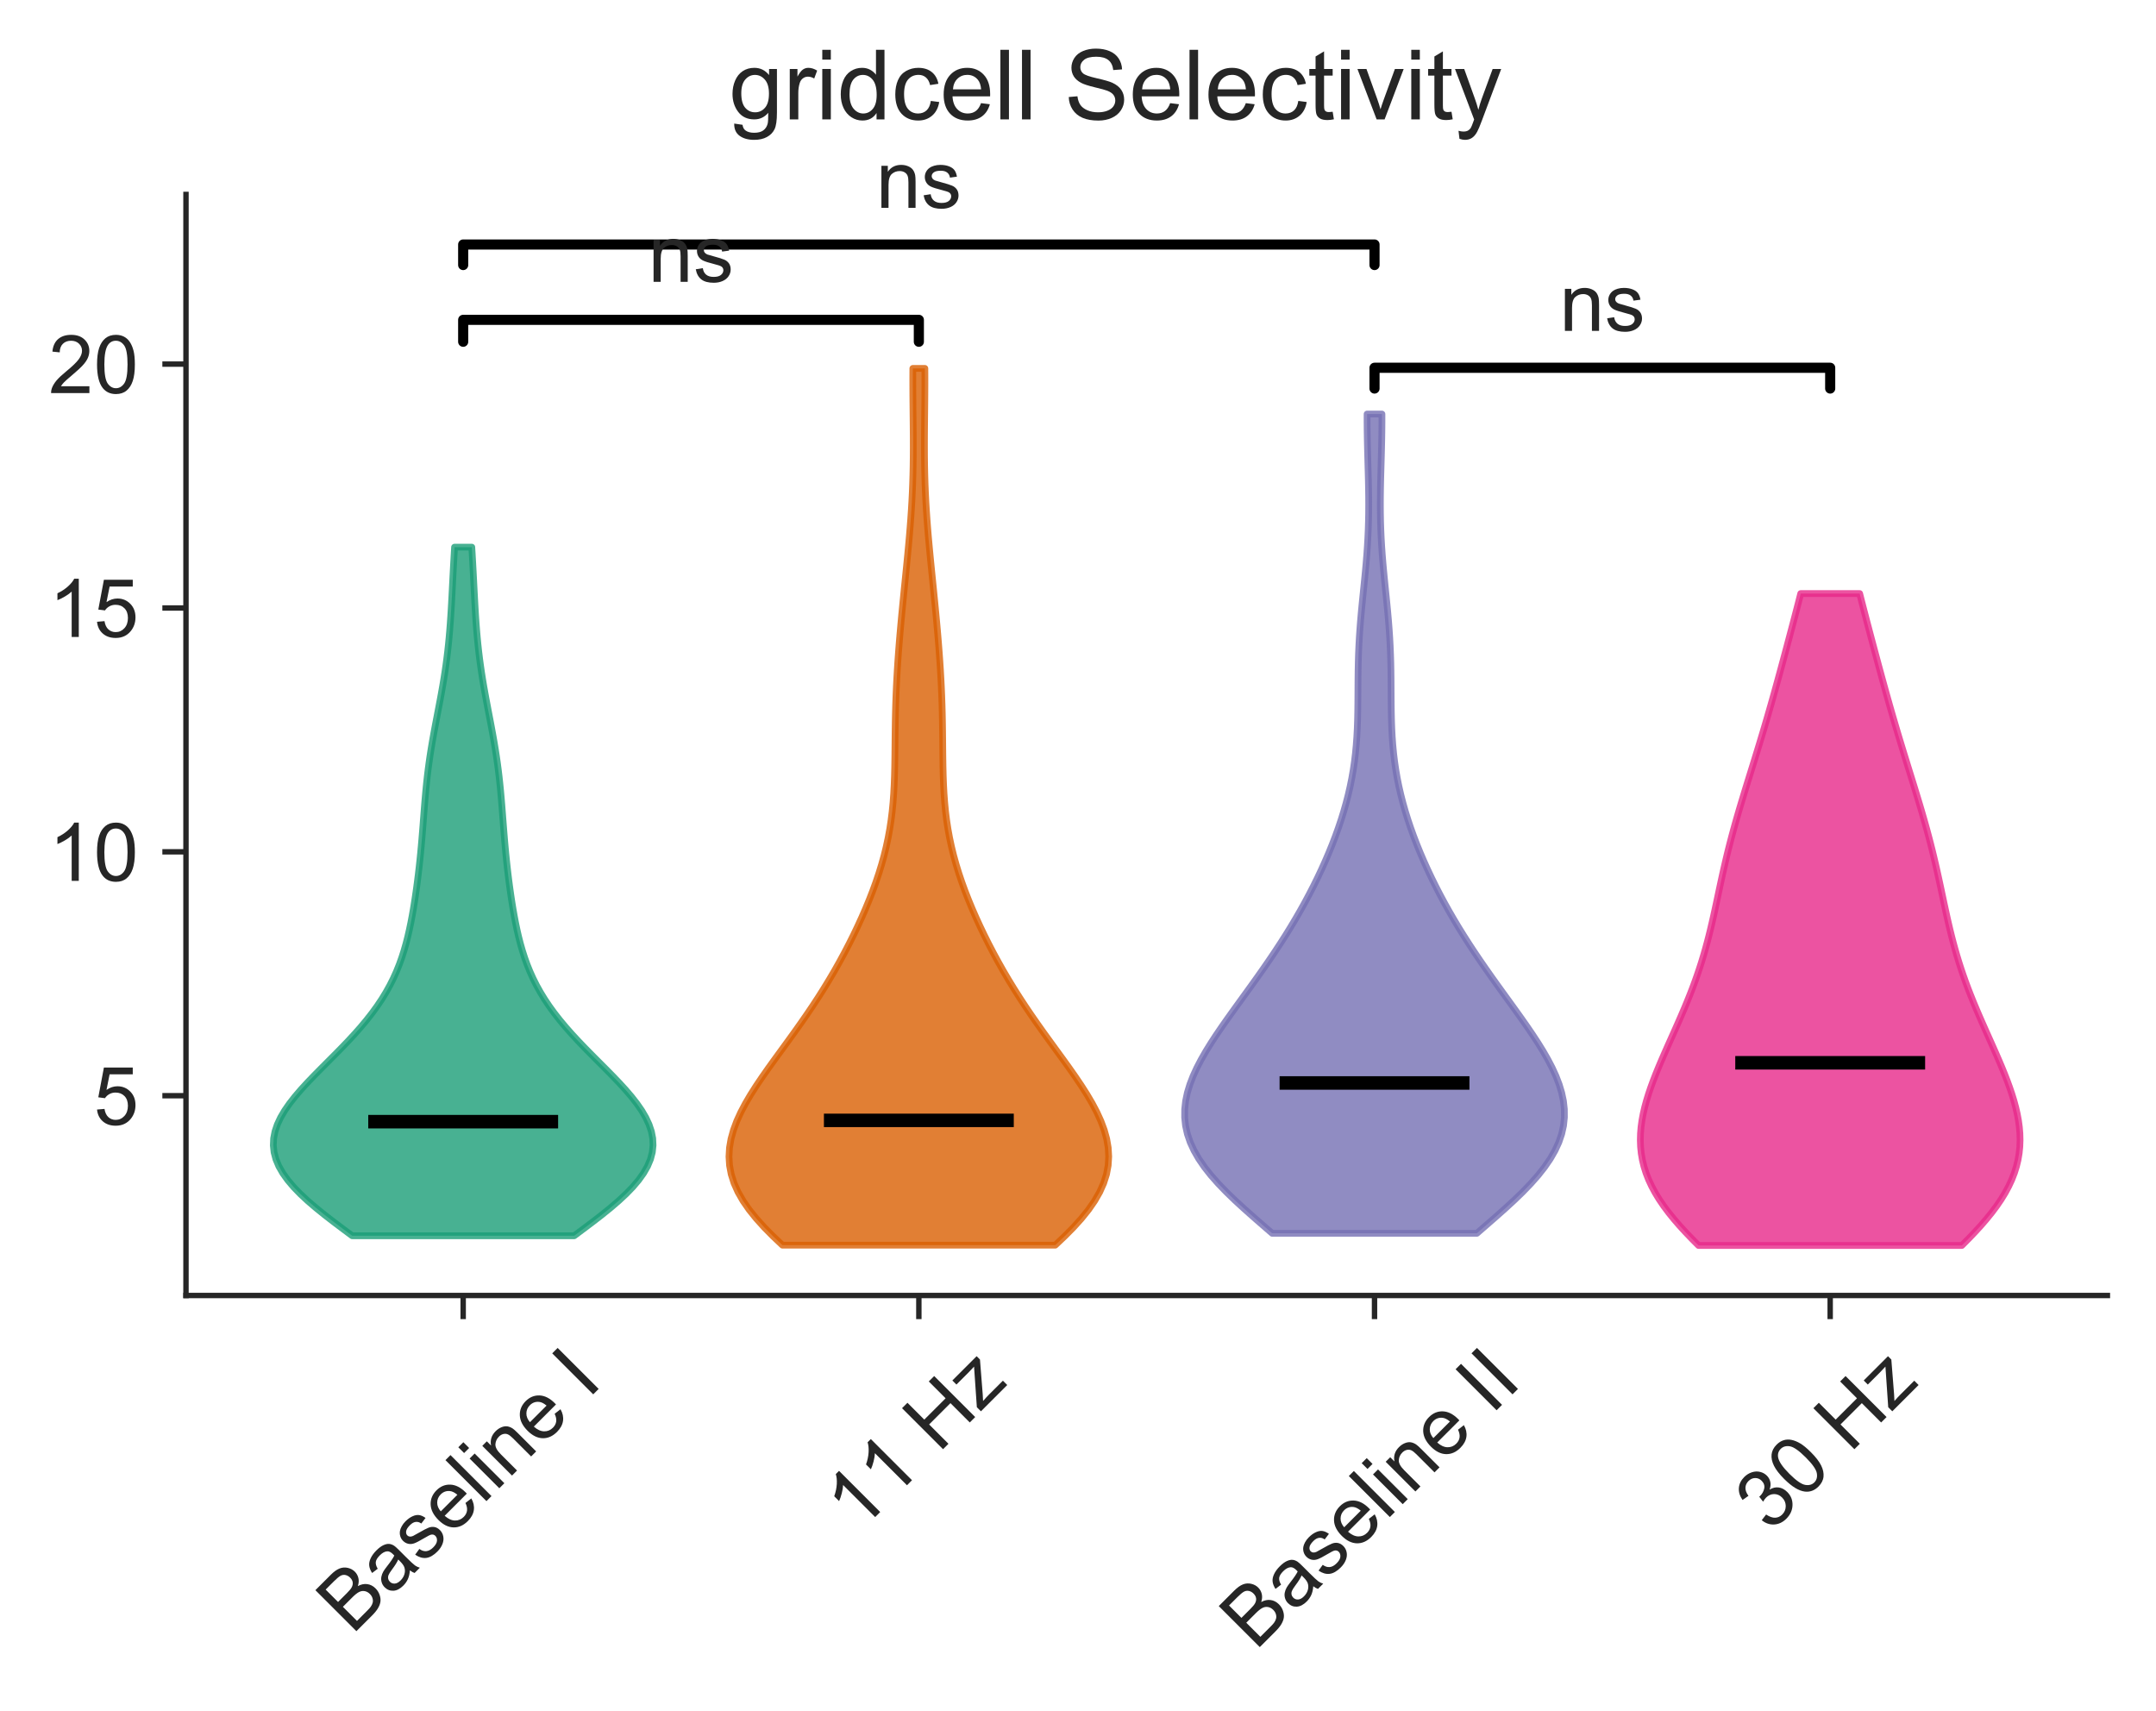 <?xml version="1.0" encoding="utf-8" standalone="no"?>
<!DOCTYPE svg PUBLIC "-//W3C//DTD SVG 1.1//EN"
  "http://www.w3.org/Graphics/SVG/1.1/DTD/svg11.dtd">
<!-- Created with matplotlib (https://matplotlib.org/) -->
<svg height="253.46pt" version="1.1" viewBox="0 0 319.326 253.46" width="319.326pt" xmlns="http://www.w3.org/2000/svg" xmlns:xlink="http://www.w3.org/1999/xlink">
 <defs>
  <style type="text/css">
*{stroke-linecap:butt;stroke-linejoin:round;}
  </style>
 </defs>
 <g id="figure_1">
  <g id="patch_1">
   <path d="M 0 253.46 
L 319.326 253.46 
L 319.326 0 
L 0 0 
z
" style="fill:none;"/>
  </g>
  <g id="axes_1">
   <g id="patch_2">
    <path d="M 27.546 191.88 
L 312.126 191.88 
L 312.126 28.8 
L 27.546 28.8 
z
" style="fill:none;"/>
   </g>
   <g id="matplotlib.axis_1">
    <g id="xtick_1">
     <g id="line2d_1">
      <defs>
       <path d="M 0 0 
L 0 3.5 
" id="m82d7fa6508" style="stroke:#262626;stroke-width:0.8;"/>
      </defs>
      <g>
       <use style="fill:#262626;stroke:#262626;stroke-width:0.8;" x="68.602" xlink:href="#m82d7fa6508" y="191.88"/>
      </g>
     </g>
     <g id="text_1">
      <!-- Baseline I -->
      <defs>
       <path d="M 7.328 0 
L 7.328 71.578 
L 34.188 71.578 
Q 42.391 71.578 47.344 69.406 
Q 52.297 67.234 55.094 62.719 
Q 57.906 58.203 57.906 53.266 
Q 57.906 48.688 55.422 44.625 
Q 52.938 40.578 47.906 38.094 
Q 54.391 36.188 57.875 31.594 
Q 61.375 27 61.375 20.75 
Q 61.375 15.719 59.25 11.391 
Q 57.125 7.078 54 4.734 
Q 50.875 2.391 46.156 1.188 
Q 41.453 0 34.625 0 
z
M 16.797 41.5 
L 32.281 41.5 
Q 38.578 41.5 41.312 42.328 
Q 44.922 43.406 46.75 45.891 
Q 48.578 48.391 48.578 52.156 
Q 48.578 55.719 46.875 58.422 
Q 45.172 61.141 41.984 62.141 
Q 38.812 63.141 31.109 63.141 
L 16.797 63.141 
z
M 16.797 8.453 
L 34.625 8.453 
Q 39.203 8.453 41.062 8.797 
Q 44.344 9.375 46.531 10.734 
Q 48.734 12.109 50.141 14.719 
Q 51.562 17.328 51.562 20.75 
Q 51.562 24.75 49.516 27.703 
Q 47.469 30.672 43.828 31.859 
Q 40.188 33.062 33.344 33.062 
L 16.797 33.062 
z
" id="ArialMT-66"/>
       <path d="M 40.438 6.391 
Q 35.547 2.25 31.031 0.531 
Q 26.516 -1.172 21.344 -1.172 
Q 12.797 -1.172 8.203 3 
Q 3.609 7.172 3.609 13.672 
Q 3.609 17.484 5.344 20.625 
Q 7.078 23.781 9.891 25.688 
Q 12.703 27.594 16.219 28.562 
Q 18.797 29.25 24.031 29.891 
Q 34.672 31.156 39.703 32.906 
Q 39.75 34.719 39.75 35.203 
Q 39.75 40.578 37.25 42.781 
Q 33.891 45.75 27.25 45.75 
Q 21.047 45.75 18.094 43.578 
Q 15.141 41.406 13.719 35.891 
L 5.125 37.062 
Q 6.297 42.578 8.984 45.969 
Q 11.672 49.359 16.75 51.188 
Q 21.828 53.031 28.516 53.031 
Q 35.156 53.031 39.297 51.469 
Q 43.453 49.906 45.406 47.531 
Q 47.359 45.172 48.141 41.547 
Q 48.578 39.312 48.578 33.453 
L 48.578 21.734 
Q 48.578 9.469 49.141 6.219 
Q 49.703 2.984 51.375 0 
L 42.188 0 
Q 40.828 2.734 40.438 6.391 
z
M 39.703 26.031 
Q 34.906 24.078 25.344 22.703 
Q 19.922 21.922 17.672 20.938 
Q 15.438 19.969 14.203 18.094 
Q 12.984 16.219 12.984 13.922 
Q 12.984 10.406 15.641 8.062 
Q 18.312 5.719 23.438 5.719 
Q 28.516 5.719 32.469 7.938 
Q 36.422 10.156 38.281 14.016 
Q 39.703 17 39.703 22.797 
z
" id="ArialMT-97"/>
       <path d="M 3.078 15.484 
L 11.766 16.844 
Q 12.5 11.625 15.844 8.844 
Q 19.188 6.062 25.203 6.062 
Q 31.25 6.062 34.172 8.516 
Q 37.109 10.984 37.109 14.312 
Q 37.109 17.281 34.516 19 
Q 32.719 20.172 25.531 21.969 
Q 15.875 24.422 12.141 26.203 
Q 8.406 27.984 6.469 31.125 
Q 4.547 34.281 4.547 38.094 
Q 4.547 41.547 6.125 44.5 
Q 7.719 47.469 10.453 49.422 
Q 12.5 50.922 16.031 51.969 
Q 19.578 53.031 23.641 53.031 
Q 29.734 53.031 34.344 51.266 
Q 38.969 49.516 41.156 46.5 
Q 43.359 43.5 44.188 38.484 
L 35.594 37.312 
Q 35.016 41.312 32.203 43.547 
Q 29.391 45.797 24.266 45.797 
Q 18.219 45.797 15.625 43.797 
Q 13.031 41.797 13.031 39.109 
Q 13.031 37.406 14.109 36.031 
Q 15.188 34.625 17.484 33.688 
Q 18.797 33.203 25.25 31.453 
Q 34.578 28.953 38.25 27.359 
Q 41.938 25.781 44.031 22.75 
Q 46.141 19.734 46.141 15.234 
Q 46.141 10.844 43.578 6.953 
Q 41.016 3.078 36.172 0.953 
Q 31.344 -1.172 25.25 -1.172 
Q 15.141 -1.172 9.844 3.031 
Q 4.547 7.234 3.078 15.484 
z
" id="ArialMT-115"/>
       <path d="M 42.094 16.703 
L 51.172 15.578 
Q 49.031 7.625 43.219 3.219 
Q 37.406 -1.172 28.375 -1.172 
Q 17 -1.172 10.328 5.828 
Q 3.656 12.844 3.656 25.484 
Q 3.656 38.578 10.391 45.797 
Q 17.141 53.031 27.875 53.031 
Q 38.281 53.031 44.875 45.953 
Q 51.469 38.875 51.469 26.031 
Q 51.469 25.25 51.422 23.688 
L 12.75 23.688 
Q 13.234 15.141 17.578 10.594 
Q 21.922 6.062 28.422 6.062 
Q 33.25 6.062 36.672 8.594 
Q 40.094 11.141 42.094 16.703 
z
M 13.234 30.906 
L 42.188 30.906 
Q 41.609 37.453 38.875 40.719 
Q 34.672 45.797 27.984 45.797 
Q 21.922 45.797 17.797 41.75 
Q 13.672 37.703 13.234 30.906 
z
" id="ArialMT-101"/>
       <path d="M 6.391 0 
L 6.391 71.578 
L 15.188 71.578 
L 15.188 0 
z
" id="ArialMT-108"/>
       <path d="M 6.641 61.469 
L 6.641 71.578 
L 15.438 71.578 
L 15.438 61.469 
z
M 6.641 0 
L 6.641 51.859 
L 15.438 51.859 
L 15.438 0 
z
" id="ArialMT-105"/>
       <path d="M 6.594 0 
L 6.594 51.859 
L 14.5 51.859 
L 14.5 44.484 
Q 20.219 53.031 31 53.031 
Q 35.688 53.031 39.625 51.344 
Q 43.562 49.656 45.516 46.922 
Q 47.469 44.188 48.25 40.438 
Q 48.734 37.984 48.734 31.891 
L 48.734 0 
L 39.938 0 
L 39.938 31.547 
Q 39.938 36.922 38.906 39.578 
Q 37.891 42.234 35.281 43.812 
Q 32.672 45.406 29.156 45.406 
Q 23.531 45.406 19.453 41.844 
Q 15.375 38.281 15.375 28.328 
L 15.375 0 
z
" id="ArialMT-110"/>
       <path id="ArialMT-32"/>
       <path d="M 9.328 0 
L 9.328 71.578 
L 18.797 71.578 
L 18.797 0 
z
" id="ArialMT-73"/>
      </defs>
      <g style="fill:#262626;" transform="translate(52.165 242.216)rotate(-45)scale(0.12 -0.12)">
       <use xlink:href="#ArialMT-66"/>
       <use x="66.699" xlink:href="#ArialMT-97"/>
       <use x="122.314" xlink:href="#ArialMT-115"/>
       <use x="172.314" xlink:href="#ArialMT-101"/>
       <use x="227.93" xlink:href="#ArialMT-108"/>
       <use x="250.146" xlink:href="#ArialMT-105"/>
       <use x="272.363" xlink:href="#ArialMT-110"/>
       <use x="327.979" xlink:href="#ArialMT-101"/>
       <use x="383.594" xlink:href="#ArialMT-32"/>
       <use x="411.377" xlink:href="#ArialMT-73"/>
      </g>
     </g>
    </g>
    <g id="xtick_2">
     <g id="line2d_2">
      <g>
       <use style="fill:#262626;stroke:#262626;stroke-width:0.8;" x="136.092" xlink:href="#m82d7fa6508" y="191.88"/>
      </g>
     </g>
     <g id="text_2">
      <!-- 11 Hz -->
      <defs>
       <path d="M 37.25 0 
L 28.469 0 
L 28.469 56 
Q 25.297 52.984 20.141 49.953 
Q 14.984 46.922 10.891 45.406 
L 10.891 53.906 
Q 18.266 57.375 23.781 62.297 
Q 29.297 67.234 31.594 71.875 
L 37.25 71.875 
z
" id="ArialMT-49"/>
       <path d="M 8.016 0 
L 8.016 71.578 
L 17.484 71.578 
L 17.484 42.188 
L 54.688 42.188 
L 54.688 71.578 
L 64.156 71.578 
L 64.156 0 
L 54.688 0 
L 54.688 33.734 
L 17.484 33.734 
L 17.484 0 
z
" id="ArialMT-72"/>
       <path d="M 1.953 0 
L 1.953 7.125 
L 34.969 45.016 
Q 29.344 44.734 25.047 44.734 
L 3.906 44.734 
L 3.906 51.859 
L 46.297 51.859 
L 46.297 46.047 
L 18.219 13.141 
L 12.797 7.125 
Q 18.703 7.562 23.875 7.562 
L 47.859 7.562 
L 47.859 0 
z
" id="ArialMT-122"/>
      </defs>
      <g style="fill:#262626;" transform="translate(127.207 227.109)rotate(-45)scale(0.12 -0.12)">
       <use xlink:href="#ArialMT-49"/>
       <use x="55.506" xlink:href="#ArialMT-49"/>
       <use x="111.121" xlink:href="#ArialMT-32"/>
       <use x="138.904" xlink:href="#ArialMT-72"/>
       <use x="211.121" xlink:href="#ArialMT-122"/>
      </g>
     </g>
    </g>
    <g id="xtick_3">
     <g id="line2d_3">
      <g>
       <use style="fill:#262626;stroke:#262626;stroke-width:0.8;" x="203.581" xlink:href="#m82d7fa6508" y="191.88"/>
      </g>
     </g>
     <g id="text_3">
      <!-- Baseline II -->
      <g style="fill:#262626;" transform="translate(185.965 244.573)rotate(-45)scale(0.12 -0.12)">
       <use xlink:href="#ArialMT-66"/>
       <use x="66.699" xlink:href="#ArialMT-97"/>
       <use x="122.314" xlink:href="#ArialMT-115"/>
       <use x="172.314" xlink:href="#ArialMT-101"/>
       <use x="227.93" xlink:href="#ArialMT-108"/>
       <use x="250.146" xlink:href="#ArialMT-105"/>
       <use x="272.363" xlink:href="#ArialMT-110"/>
       <use x="327.979" xlink:href="#ArialMT-101"/>
       <use x="383.594" xlink:href="#ArialMT-32"/>
       <use x="411.377" xlink:href="#ArialMT-73"/>
       <use x="439.16" xlink:href="#ArialMT-73"/>
      </g>
     </g>
    </g>
    <g id="xtick_4">
     <g id="line2d_4">
      <g>
       <use style="fill:#262626;stroke:#262626;stroke-width:0.8;" x="271.07" xlink:href="#m82d7fa6508" y="191.88"/>
      </g>
     </g>
     <g id="text_4">
      <!-- 30 Hz -->
      <defs>
       <path d="M 4.203 18.891 
L 12.984 20.062 
Q 14.5 12.594 18.141 9.297 
Q 21.781 6 27 6 
Q 33.203 6 37.469 10.297 
Q 41.75 14.594 41.75 20.953 
Q 41.75 27 37.797 30.922 
Q 33.844 34.859 27.734 34.859 
Q 25.25 34.859 21.531 33.891 
L 22.516 41.609 
Q 23.391 41.5 23.922 41.5 
Q 29.547 41.5 34.031 44.422 
Q 38.531 47.359 38.531 53.469 
Q 38.531 58.297 35.25 61.469 
Q 31.984 64.656 26.812 64.656 
Q 21.688 64.656 18.266 61.422 
Q 14.844 58.203 13.875 51.766 
L 5.078 53.328 
Q 6.688 62.156 12.391 67.016 
Q 18.109 71.875 26.609 71.875 
Q 32.469 71.875 37.391 69.359 
Q 42.328 66.844 44.938 62.5 
Q 47.562 58.156 47.562 53.266 
Q 47.562 48.641 45.062 44.828 
Q 42.578 41.016 37.703 38.766 
Q 44.047 37.312 47.562 32.688 
Q 51.078 28.078 51.078 21.141 
Q 51.078 11.766 44.234 5.25 
Q 37.406 -1.266 26.953 -1.266 
Q 17.531 -1.266 11.297 4.344 
Q 5.078 9.969 4.203 18.891 
z
" id="ArialMT-51"/>
       <path d="M 4.156 35.297 
Q 4.156 48 6.766 55.734 
Q 9.375 63.484 14.516 67.672 
Q 19.672 71.875 27.484 71.875 
Q 33.25 71.875 37.594 69.547 
Q 41.938 67.234 44.766 62.859 
Q 47.609 58.5 49.219 52.219 
Q 50.828 45.953 50.828 35.297 
Q 50.828 22.703 48.234 14.969 
Q 45.656 7.234 40.5 3 
Q 35.359 -1.219 27.484 -1.219 
Q 17.141 -1.219 11.234 6.203 
Q 4.156 15.141 4.156 35.297 
z
M 13.188 35.297 
Q 13.188 17.672 17.312 11.828 
Q 21.438 6 27.484 6 
Q 33.547 6 37.672 11.859 
Q 41.797 17.719 41.797 35.297 
Q 41.797 52.984 37.672 58.781 
Q 33.547 64.594 27.391 64.594 
Q 21.344 64.594 17.719 59.469 
Q 13.188 52.938 13.188 35.297 
z
" id="ArialMT-48"/>
      </defs>
      <g style="fill:#262626;" transform="translate(262.181 227.119)rotate(-45)scale(0.12 -0.12)">
       <use xlink:href="#ArialMT-51"/>
       <use x="55.615" xlink:href="#ArialMT-48"/>
       <use x="111.23" xlink:href="#ArialMT-32"/>
       <use x="139.014" xlink:href="#ArialMT-72"/>
       <use x="211.23" xlink:href="#ArialMT-122"/>
      </g>
     </g>
    </g>
   </g>
   <g id="matplotlib.axis_2">
    <g id="ytick_1">
     <g id="line2d_5">
      <defs>
       <path d="M 0 0 
L -3.5 0 
" id="mb0bcc10db5" style="stroke:#262626;stroke-width:0.8;"/>
      </defs>
      <g>
       <use style="fill:#262626;stroke:#262626;stroke-width:0.8;" x="27.546" xlink:href="#mb0bcc10db5" y="162.289"/>
      </g>
     </g>
     <g id="text_5">
      <!-- 5 -->
      <defs>
       <path d="M 4.156 18.75 
L 13.375 19.531 
Q 14.406 12.797 18.141 9.391 
Q 21.875 6 27.156 6 
Q 33.5 6 37.891 10.781 
Q 42.281 15.578 42.281 23.484 
Q 42.281 31 38.062 35.344 
Q 33.844 39.703 27 39.703 
Q 22.75 39.703 19.328 37.766 
Q 15.922 35.844 13.969 32.766 
L 5.719 33.844 
L 12.641 70.609 
L 48.25 70.609 
L 48.25 62.203 
L 19.672 62.203 
L 15.828 42.969 
Q 22.266 47.469 29.344 47.469 
Q 38.719 47.469 45.156 40.969 
Q 51.609 34.469 51.609 24.266 
Q 51.609 14.547 45.953 7.469 
Q 39.062 -1.219 27.156 -1.219 
Q 17.391 -1.219 11.203 4.25 
Q 5.031 9.719 4.156 18.75 
z
" id="ArialMT-53"/>
      </defs>
      <g style="fill:#262626;" transform="translate(13.873 166.584)scale(0.12 -0.12)">
       <use xlink:href="#ArialMT-53"/>
      </g>
     </g>
    </g>
    <g id="ytick_2">
     <g id="line2d_6">
      <g>
       <use style="fill:#262626;stroke:#262626;stroke-width:0.8;" x="27.546" xlink:href="#mb0bcc10db5" y="126.167"/>
      </g>
     </g>
     <g id="text_6">
      <!-- 10 -->
      <g style="fill:#262626;" transform="translate(7.2 130.462)scale(0.12 -0.12)">
       <use xlink:href="#ArialMT-49"/>
       <use x="55.615" xlink:href="#ArialMT-48"/>
      </g>
     </g>
    </g>
    <g id="ytick_3">
     <g id="line2d_7">
      <g>
       <use style="fill:#262626;stroke:#262626;stroke-width:0.8;" x="27.546" xlink:href="#mb0bcc10db5" y="90.046"/>
      </g>
     </g>
     <g id="text_7">
      <!-- 15 -->
      <g style="fill:#262626;" transform="translate(7.2 94.341)scale(0.12 -0.12)">
       <use xlink:href="#ArialMT-49"/>
       <use x="55.615" xlink:href="#ArialMT-53"/>
      </g>
     </g>
    </g>
    <g id="ytick_4">
     <g id="line2d_8">
      <g>
       <use style="fill:#262626;stroke:#262626;stroke-width:0.8;" x="27.546" xlink:href="#mb0bcc10db5" y="53.925"/>
      </g>
     </g>
     <g id="text_8">
      <!-- 20 -->
      <defs>
       <path d="M 50.344 8.453 
L 50.344 0 
L 3.031 0 
Q 2.938 3.172 4.047 6.109 
Q 5.859 10.938 9.828 15.625 
Q 13.812 20.312 21.344 26.469 
Q 33.016 36.031 37.109 41.625 
Q 41.219 47.219 41.219 52.203 
Q 41.219 57.422 37.469 61 
Q 33.734 64.594 27.734 64.594 
Q 21.391 64.594 17.578 60.781 
Q 13.766 56.984 13.719 50.25 
L 4.688 51.172 
Q 5.609 61.281 11.656 66.578 
Q 17.719 71.875 27.938 71.875 
Q 38.234 71.875 44.234 66.156 
Q 50.25 60.453 50.25 52 
Q 50.25 47.703 48.484 43.547 
Q 46.734 39.406 42.656 34.812 
Q 38.578 30.219 29.109 22.219 
Q 21.188 15.578 18.938 13.203 
Q 16.703 10.844 15.234 8.453 
z
" id="ArialMT-50"/>
      </defs>
      <g style="fill:#262626;" transform="translate(7.2 58.219)scale(0.12 -0.12)">
       <use xlink:href="#ArialMT-50"/>
       <use x="55.615" xlink:href="#ArialMT-48"/>
      </g>
     </g>
    </g>
   </g>
   <g id="PolyCollection_1">
    <defs>
     <path d="M 85.043 -70.43 
L 52.162 -70.43 
L 50.779 -71.46 
L 49.413 -72.49 
L 48.082 -73.52 
L 46.806 -74.551 
L 45.604 -75.581 
L 44.495 -76.611 
L 43.496 -77.641 
L 42.622 -78.672 
L 41.885 -79.702 
L 41.297 -80.732 
L 40.865 -81.762 
L 40.593 -82.793 
L 40.482 -83.823 
L 40.529 -84.853 
L 40.731 -85.883 
L 41.078 -86.913 
L 41.56 -87.944 
L 42.165 -88.974 
L 42.878 -90.004 
L 43.685 -91.034 
L 44.568 -92.065 
L 45.511 -93.095 
L 46.498 -94.125 
L 47.513 -95.155 
L 48.541 -96.185 
L 49.568 -97.216 
L 50.581 -98.246 
L 51.568 -99.276 
L 52.521 -100.306 
L 53.431 -101.337 
L 54.292 -102.367 
L 55.099 -103.397 
L 55.848 -104.427 
L 56.539 -105.457 
L 57.17 -106.488 
L 57.743 -107.518 
L 58.26 -108.548 
L 58.724 -109.578 
L 59.139 -110.609 
L 59.508 -111.639 
L 59.838 -112.669 
L 60.132 -113.699 
L 60.395 -114.729 
L 60.632 -115.76 
L 60.847 -116.79 
L 61.043 -117.82 
L 61.224 -118.85 
L 61.391 -119.881 
L 61.547 -120.911 
L 61.694 -121.941 
L 61.83 -122.971 
L 61.959 -124.001 
L 62.078 -125.032 
L 62.19 -126.062 
L 62.294 -127.092 
L 62.39 -128.122 
L 62.48 -129.153 
L 62.565 -130.183 
L 62.646 -131.213 
L 62.725 -132.243 
L 62.805 -133.273 
L 62.886 -134.304 
L 62.973 -135.334 
L 63.066 -136.364 
L 63.168 -137.394 
L 63.281 -138.425 
L 63.405 -139.455 
L 63.542 -140.485 
L 63.691 -141.515 
L 63.852 -142.545 
L 64.025 -143.576 
L 64.207 -144.606 
L 64.396 -145.636 
L 64.591 -146.666 
L 64.788 -147.697 
L 64.986 -148.727 
L 65.181 -149.757 
L 65.371 -150.787 
L 65.553 -151.817 
L 65.726 -152.848 
L 65.889 -153.878 
L 66.039 -154.908 
L 66.177 -155.938 
L 66.302 -156.969 
L 66.414 -157.999 
L 66.514 -159.029 
L 66.603 -160.059 
L 66.683 -161.089 
L 66.754 -162.12 
L 66.819 -163.15 
L 66.878 -164.18 
L 66.934 -165.21 
L 66.987 -166.241 
L 67.04 -167.271 
L 67.093 -168.301 
L 67.148 -169.331 
L 67.205 -170.361 
L 67.265 -171.392 
L 67.327 -172.422 
L 69.877 -172.422 
L 69.877 -172.422 
L 69.94 -171.392 
L 69.999 -170.361 
L 70.056 -169.331 
L 70.111 -168.301 
L 70.164 -167.271 
L 70.217 -166.241 
L 70.271 -165.21 
L 70.327 -164.18 
L 70.386 -163.15 
L 70.45 -162.12 
L 70.521 -161.089 
L 70.601 -160.059 
L 70.69 -159.029 
L 70.791 -157.999 
L 70.903 -156.969 
L 71.028 -155.938 
L 71.166 -154.908 
L 71.316 -153.878 
L 71.478 -152.848 
L 71.651 -151.817 
L 71.834 -150.787 
L 72.024 -149.757 
L 72.219 -148.727 
L 72.416 -147.697 
L 72.614 -146.666 
L 72.808 -145.636 
L 72.998 -144.606 
L 73.18 -143.576 
L 73.352 -142.545 
L 73.514 -141.515 
L 73.663 -140.485 
L 73.8 -139.455 
L 73.924 -138.425 
L 74.036 -137.394 
L 74.139 -136.364 
L 74.232 -135.334 
L 74.318 -134.304 
L 74.4 -133.273 
L 74.479 -132.243 
L 74.558 -131.213 
L 74.639 -130.183 
L 74.724 -129.153 
L 74.814 -128.122 
L 74.911 -127.092 
L 75.015 -126.062 
L 75.126 -125.032 
L 75.246 -124.001 
L 75.374 -122.971 
L 75.511 -121.941 
L 75.657 -120.911 
L 75.813 -119.881 
L 75.981 -118.85 
L 76.162 -117.82 
L 76.358 -116.79 
L 76.573 -115.76 
L 76.81 -114.729 
L 77.073 -113.699 
L 77.367 -112.669 
L 77.696 -111.639 
L 78.066 -110.609 
L 78.481 -109.578 
L 78.945 -108.548 
L 79.461 -107.518 
L 80.035 -106.488 
L 80.666 -105.457 
L 81.356 -104.427 
L 82.106 -103.397 
L 82.912 -102.367 
L 83.773 -101.337 
L 84.683 -100.306 
L 85.636 -99.276 
L 86.624 -98.246 
L 87.637 -97.216 
L 88.663 -96.185 
L 89.691 -95.155 
L 90.706 -94.125 
L 91.693 -93.095 
L 92.637 -92.065 
L 93.52 -91.034 
L 94.326 -90.004 
L 95.04 -88.974 
L 95.644 -87.944 
L 96.127 -86.913 
L 96.474 -85.883 
L 96.675 -84.853 
L 96.723 -83.823 
L 96.612 -82.793 
L 96.339 -81.762 
L 95.907 -80.732 
L 95.319 -79.702 
L 94.583 -78.672 
L 93.709 -77.641 
L 92.709 -76.611 
L 91.6 -75.581 
L 90.399 -74.551 
L 89.123 -73.52 
L 87.792 -72.49 
L 86.425 -71.46 
L 85.043 -70.43 
z
" id="m3a9953478e" style="stroke:#1b9e77;stroke-opacity:0.8;"/>
    </defs>
    <g clip-path="url(#pa7a989e0fe)">
     <use style="fill:#1b9e77;fill-opacity:0.8;stroke:#1b9e77;stroke-opacity:0.8;" x="0" xlink:href="#m3a9953478e" y="253.46"/>
    </g>
   </g>
   <g id="PolyCollection_2">
    <defs>
     <path d="M 156.291 -69.039 
L 115.892 -69.039 
L 114.504 -70.351 
L 113.206 -71.662 
L 112.021 -72.974 
L 110.966 -74.286 
L 110.056 -75.597 
L 109.305 -76.909 
L 108.719 -78.221 
L 108.302 -79.533 
L 108.054 -80.844 
L 107.971 -82.156 
L 108.047 -83.468 
L 108.273 -84.779 
L 108.636 -86.091 
L 109.123 -87.403 
L 109.72 -88.714 
L 110.412 -90.026 
L 111.183 -91.338 
L 112.018 -92.649 
L 112.903 -93.961 
L 113.823 -95.273 
L 114.766 -96.584 
L 115.72 -97.896 
L 116.675 -99.208 
L 117.622 -100.519 
L 118.554 -101.831 
L 119.466 -103.143 
L 120.353 -104.454 
L 121.212 -105.766 
L 122.041 -107.078 
L 122.841 -108.39 
L 123.611 -109.701 
L 124.351 -111.013 
L 125.062 -112.325 
L 125.746 -113.636 
L 126.402 -114.948 
L 127.03 -116.26 
L 127.631 -117.571 
L 128.204 -118.883 
L 128.746 -120.195 
L 129.257 -121.506 
L 129.734 -122.818 
L 130.175 -124.13 
L 130.578 -125.441 
L 130.941 -126.753 
L 131.263 -128.065 
L 131.543 -129.376 
L 131.782 -130.688 
L 131.981 -132 
L 132.143 -133.312 
L 132.27 -134.623 
L 132.366 -135.935 
L 132.436 -137.247 
L 132.484 -138.558 
L 132.516 -139.87 
L 132.537 -141.182 
L 132.551 -142.493 
L 132.564 -143.805 
L 132.578 -145.117 
L 132.597 -146.428 
L 132.623 -147.74 
L 132.659 -149.052 
L 132.704 -150.363 
L 132.76 -151.675 
L 132.826 -152.987 
L 132.903 -154.298 
L 132.988 -155.61 
L 133.083 -156.922 
L 133.185 -158.233 
L 133.294 -159.545 
L 133.41 -160.857 
L 133.53 -162.169 
L 133.656 -163.48 
L 133.784 -164.792 
L 133.915 -166.104 
L 134.047 -167.415 
L 134.18 -168.727 
L 134.311 -170.039 
L 134.439 -171.35 
L 134.563 -172.662 
L 134.68 -173.974 
L 134.789 -175.285 
L 134.89 -176.597 
L 134.979 -177.909 
L 135.057 -179.22 
L 135.122 -180.532 
L 135.174 -181.844 
L 135.213 -183.155 
L 135.241 -184.467 
L 135.257 -185.779 
L 135.263 -187.091 
L 135.262 -188.402 
L 135.254 -189.714 
L 135.242 -191.026 
L 135.228 -192.337 
L 135.215 -193.649 
L 135.204 -194.961 
L 135.198 -196.272 
L 135.197 -197.584 
L 135.202 -198.896 
L 136.981 -198.896 
L 136.981 -198.896 
L 136.987 -197.584 
L 136.986 -196.272 
L 136.979 -194.961 
L 136.968 -193.649 
L 136.955 -192.337 
L 136.941 -191.026 
L 136.929 -189.714 
L 136.921 -188.402 
L 136.92 -187.091 
L 136.926 -185.779 
L 136.942 -184.467 
L 136.97 -183.155 
L 137.009 -181.844 
L 137.062 -180.532 
L 137.127 -179.22 
L 137.204 -177.909 
L 137.294 -176.597 
L 137.394 -175.285 
L 137.503 -173.974 
L 137.621 -172.662 
L 137.744 -171.35 
L 137.872 -170.039 
L 138.003 -168.727 
L 138.136 -167.415 
L 138.268 -166.104 
L 138.399 -164.792 
L 138.528 -163.48 
L 138.653 -162.169 
L 138.773 -160.857 
L 138.889 -159.545 
L 138.998 -158.233 
L 139.1 -156.922 
L 139.195 -155.61 
L 139.281 -154.298 
L 139.357 -152.987 
L 139.423 -151.675 
L 139.479 -150.363 
L 139.525 -149.052 
L 139.56 -147.74 
L 139.586 -146.428 
L 139.605 -145.117 
L 139.619 -143.805 
L 139.632 -142.493 
L 139.646 -141.182 
L 139.667 -139.87 
L 139.699 -138.558 
L 139.748 -137.247 
L 139.817 -135.935 
L 139.914 -134.623 
L 140.04 -133.312 
L 140.202 -132 
L 140.401 -130.688 
L 140.64 -129.376 
L 140.921 -128.065 
L 141.242 -126.753 
L 141.605 -125.441 
L 142.008 -124.13 
L 142.449 -122.818 
L 142.926 -121.506 
L 143.437 -120.195 
L 143.979 -118.883 
L 144.552 -117.571 
L 145.153 -116.26 
L 145.781 -114.948 
L 146.437 -113.636 
L 147.121 -112.325 
L 147.832 -111.013 
L 148.572 -109.701 
L 149.342 -108.39 
L 150.142 -107.078 
L 150.972 -105.766 
L 151.831 -104.454 
L 152.717 -103.143 
L 153.629 -101.831 
L 154.561 -100.519 
L 155.509 -99.208 
L 156.464 -97.896 
L 157.418 -96.584 
L 158.361 -95.273 
L 159.281 -93.961 
L 160.165 -92.649 
L 161 -91.338 
L 161.771 -90.026 
L 162.463 -88.714 
L 163.06 -87.403 
L 163.548 -86.091 
L 163.911 -84.779 
L 164.136 -83.468 
L 164.212 -82.156 
L 164.13 -80.844 
L 163.882 -79.533 
L 163.464 -78.221 
L 162.878 -76.909 
L 162.127 -75.597 
L 161.218 -74.286 
L 160.163 -72.974 
L 158.977 -71.662 
L 157.679 -70.351 
L 156.291 -69.039 
z
" id="m3e2a5689a2" style="stroke:#d95f02;stroke-opacity:0.8;"/>
    </defs>
    <g clip-path="url(#pa7a989e0fe)">
     <use style="fill:#d95f02;fill-opacity:0.8;stroke:#d95f02;stroke-opacity:0.8;" x="0" xlink:href="#m3e2a5689a2" y="253.46"/>
    </g>
   </g>
   <g id="PolyCollection_3">
    <defs>
     <path d="M 218.737 -70.793 
L 188.425 -70.793 
L 187.013 -72.018 
L 185.607 -73.244 
L 184.229 -74.47 
L 182.896 -75.695 
L 181.629 -76.921 
L 180.446 -78.147 
L 179.363 -79.372 
L 178.395 -80.598 
L 177.553 -81.824 
L 176.848 -83.05 
L 176.284 -84.275 
L 175.865 -85.501 
L 175.591 -86.727 
L 175.46 -87.952 
L 175.467 -89.178 
L 175.605 -90.404 
L 175.864 -91.629 
L 176.235 -92.855 
L 176.707 -94.081 
L 177.268 -95.307 
L 177.906 -96.532 
L 178.609 -97.758 
L 179.367 -98.984 
L 180.168 -100.209 
L 181.004 -101.435 
L 181.864 -102.661 
L 182.741 -103.886 
L 183.626 -105.112 
L 184.514 -106.338 
L 185.398 -107.563 
L 186.274 -108.789 
L 187.136 -110.015 
L 187.983 -111.241 
L 188.81 -112.466 
L 189.615 -113.692 
L 190.398 -114.918 
L 191.156 -116.143 
L 191.888 -117.369 
L 192.596 -118.595 
L 193.277 -119.82 
L 193.933 -121.046 
L 194.563 -122.272 
L 195.167 -123.498 
L 195.745 -124.723 
L 196.297 -125.949 
L 196.823 -127.175 
L 197.321 -128.4 
L 197.791 -129.626 
L 198.232 -130.852 
L 198.643 -132.077 
L 199.023 -133.303 
L 199.371 -134.529 
L 199.687 -135.755 
L 199.968 -136.98 
L 200.215 -138.206 
L 200.428 -139.432 
L 200.608 -140.657 
L 200.755 -141.883 
L 200.872 -143.109 
L 200.962 -144.334 
L 201.026 -145.56 
L 201.07 -146.786 
L 201.097 -148.011 
L 201.112 -149.237 
L 201.121 -150.463 
L 201.127 -151.689 
L 201.135 -152.914 
L 201.15 -154.14 
L 201.175 -155.366 
L 201.212 -156.591 
L 201.264 -157.817 
L 201.331 -159.043 
L 201.414 -160.268 
L 201.509 -161.494 
L 201.617 -162.72 
L 201.734 -163.946 
L 201.856 -165.171 
L 201.981 -166.397 
L 202.105 -167.623 
L 202.224 -168.848 
L 202.335 -170.074 
L 202.435 -171.3 
L 202.521 -172.525 
L 202.592 -173.751 
L 202.648 -174.977 
L 202.686 -176.203 
L 202.709 -177.428 
L 202.717 -178.654 
L 202.712 -179.88 
L 202.695 -181.105 
L 202.67 -182.331 
L 202.638 -183.557 
L 202.604 -184.782 
L 202.569 -186.008 
L 202.538 -187.234 
L 202.511 -188.459 
L 202.492 -189.685 
L 202.481 -190.911 
L 202.482 -192.137 
L 204.68 -192.137 
L 204.68 -192.137 
L 204.68 -190.911 
L 204.67 -189.685 
L 204.651 -188.459 
L 204.624 -187.234 
L 204.592 -186.008 
L 204.558 -184.782 
L 204.524 -183.557 
L 204.492 -182.331 
L 204.467 -181.105 
L 204.45 -179.88 
L 204.445 -178.654 
L 204.453 -177.428 
L 204.475 -176.203 
L 204.514 -174.977 
L 204.569 -173.751 
L 204.641 -172.525 
L 204.727 -171.3 
L 204.827 -170.074 
L 204.938 -168.848 
L 205.057 -167.623 
L 205.18 -166.397 
L 205.306 -165.171 
L 205.428 -163.946 
L 205.545 -162.72 
L 205.653 -161.494 
L 205.748 -160.268 
L 205.83 -159.043 
L 205.897 -157.817 
L 205.949 -156.591 
L 205.987 -155.366 
L 206.012 -154.14 
L 206.027 -152.914 
L 206.035 -151.689 
L 206.041 -150.463 
L 206.05 -149.237 
L 206.065 -148.011 
L 206.092 -146.786 
L 206.136 -145.56 
L 206.2 -144.334 
L 206.289 -143.109 
L 206.406 -141.883 
L 206.554 -140.657 
L 206.734 -139.432 
L 206.947 -138.206 
L 207.194 -136.98 
L 207.475 -135.755 
L 207.79 -134.529 
L 208.138 -133.303 
L 208.519 -132.077 
L 208.93 -130.852 
L 209.371 -129.626 
L 209.841 -128.4 
L 210.339 -127.175 
L 210.865 -125.949 
L 211.417 -124.723 
L 211.995 -123.498 
L 212.599 -122.272 
L 213.229 -121.046 
L 213.884 -119.82 
L 214.566 -118.595 
L 215.273 -117.369 
L 216.006 -116.143 
L 216.764 -114.918 
L 217.547 -113.692 
L 218.352 -112.466 
L 219.179 -111.241 
L 220.026 -110.015 
L 220.888 -108.789 
L 221.764 -107.563 
L 222.648 -106.338 
L 223.536 -105.112 
L 224.421 -103.886 
L 225.298 -102.661 
L 226.158 -101.435 
L 226.993 -100.209 
L 227.795 -98.984 
L 228.553 -97.758 
L 229.256 -96.532 
L 229.894 -95.307 
L 230.455 -94.081 
L 230.926 -92.855 
L 231.297 -91.629 
L 231.557 -90.404 
L 231.694 -89.178 
L 231.701 -87.952 
L 231.571 -86.727 
L 231.297 -85.501 
L 230.878 -84.275 
L 230.314 -83.05 
L 229.608 -81.824 
L 228.767 -80.598 
L 227.799 -79.372 
L 226.716 -78.147 
L 225.533 -76.921 
L 224.266 -75.695 
L 222.933 -74.47 
L 221.554 -73.244 
L 220.149 -72.018 
L 218.737 -70.793 
z
" id="me65e0d31e8" style="stroke:#7570b3;stroke-opacity:0.8;"/>
    </defs>
    <g clip-path="url(#pa7a989e0fe)">
     <use style="fill:#7570b3;fill-opacity:0.8;stroke:#7570b3;stroke-opacity:0.8;" x="0" xlink:href="#me65e0d31e8" y="253.46"/>
    </g>
   </g>
   <g id="PolyCollection_4">
    <defs>
     <path d="M 290.567 -68.992 
L 251.574 -68.992 
L 250.603 -69.968 
L 249.667 -70.943 
L 248.773 -71.918 
L 247.929 -72.894 
L 247.14 -73.869 
L 246.411 -74.844 
L 245.747 -75.82 
L 245.152 -76.795 
L 244.627 -77.77 
L 244.174 -78.745 
L 243.794 -79.721 
L 243.486 -80.696 
L 243.25 -81.671 
L 243.084 -82.647 
L 242.985 -83.622 
L 242.95 -84.597 
L 242.975 -85.573 
L 243.057 -86.548 
L 243.191 -87.523 
L 243.373 -88.499 
L 243.598 -89.474 
L 243.863 -90.449 
L 244.162 -91.425 
L 244.492 -92.4 
L 244.848 -93.375 
L 245.226 -94.35 
L 245.623 -95.326 
L 246.034 -96.301 
L 246.457 -97.276 
L 246.887 -98.252 
L 247.322 -99.227 
L 247.759 -100.202 
L 248.194 -101.178 
L 248.625 -102.153 
L 249.05 -103.128 
L 249.467 -104.104 
L 249.872 -105.079 
L 250.265 -106.054 
L 250.644 -107.029 
L 251.007 -108.005 
L 251.354 -108.98 
L 251.685 -109.955 
L 251.999 -110.931 
L 252.296 -111.906 
L 252.578 -112.881 
L 252.844 -113.857 
L 253.097 -114.832 
L 253.337 -115.807 
L 253.566 -116.783 
L 253.787 -117.758 
L 254.002 -118.733 
L 254.212 -119.708 
L 254.419 -120.684 
L 254.627 -121.659 
L 254.835 -122.634 
L 255.047 -123.61 
L 255.264 -124.585 
L 255.487 -125.56 
L 255.716 -126.536 
L 255.953 -127.511 
L 256.199 -128.486 
L 256.453 -129.462 
L 256.715 -130.437 
L 256.984 -131.412 
L 257.261 -132.387 
L 257.545 -133.363 
L 257.834 -134.338 
L 258.128 -135.313 
L 258.425 -136.289 
L 258.726 -137.264 
L 259.028 -138.239 
L 259.331 -139.215 
L 259.634 -140.19 
L 259.936 -141.165 
L 260.236 -142.141 
L 260.534 -143.116 
L 260.829 -144.091 
L 261.122 -145.066 
L 261.411 -146.042 
L 261.697 -147.017 
L 261.979 -147.992 
L 262.259 -148.968 
L 262.535 -149.943 
L 262.808 -150.918 
L 263.079 -151.894 
L 263.347 -152.869 
L 263.614 -153.844 
L 263.879 -154.82 
L 264.142 -155.795 
L 264.404 -156.77 
L 264.665 -157.745 
L 264.924 -158.721 
L 265.183 -159.696 
L 265.441 -160.671 
L 265.697 -161.647 
L 265.952 -162.622 
L 266.206 -163.597 
L 266.457 -164.573 
L 266.706 -165.548 
L 275.435 -165.548 
L 275.435 -165.548 
L 275.683 -164.573 
L 275.935 -163.597 
L 276.188 -162.622 
L 276.443 -161.647 
L 276.7 -160.671 
L 276.957 -159.696 
L 277.216 -158.721 
L 277.476 -157.745 
L 277.737 -156.77 
L 277.999 -155.795 
L 278.262 -154.82 
L 278.527 -153.844 
L 278.793 -152.869 
L 279.062 -151.894 
L 279.332 -150.918 
L 279.606 -149.943 
L 279.882 -148.968 
L 280.161 -147.992 
L 280.444 -147.017 
L 280.73 -146.042 
L 281.019 -145.066 
L 281.311 -144.091 
L 281.607 -143.116 
L 281.905 -142.141 
L 282.205 -141.165 
L 282.507 -140.19 
L 282.81 -139.215 
L 283.113 -138.239 
L 283.415 -137.264 
L 283.715 -136.289 
L 284.013 -135.313 
L 284.307 -134.338 
L 284.596 -133.363 
L 284.879 -132.387 
L 285.156 -131.412 
L 285.426 -130.437 
L 285.688 -129.462 
L 285.942 -128.486 
L 286.187 -127.511 
L 286.424 -126.536 
L 286.654 -125.56 
L 286.877 -124.585 
L 287.093 -123.61 
L 287.305 -122.634 
L 287.514 -121.659 
L 287.721 -120.684 
L 287.929 -119.708 
L 288.139 -118.733 
L 288.353 -117.758 
L 288.574 -116.783 
L 288.804 -115.807 
L 289.044 -114.832 
L 289.296 -113.857 
L 289.563 -112.881 
L 289.844 -111.906 
L 290.141 -110.931 
L 290.455 -109.955 
L 290.786 -108.98 
L 291.133 -108.005 
L 291.497 -107.029 
L 291.876 -106.054 
L 292.268 -105.079 
L 292.674 -104.104 
L 293.09 -103.128 
L 293.515 -102.153 
L 293.946 -101.178 
L 294.382 -100.202 
L 294.818 -99.227 
L 295.253 -98.252 
L 295.683 -97.276 
L 296.106 -96.301 
L 296.517 -95.326 
L 296.914 -94.35 
L 297.292 -93.375 
L 297.648 -92.4 
L 297.978 -91.425 
L 298.278 -90.449 
L 298.542 -89.474 
L 298.768 -88.499 
L 298.95 -87.523 
L 299.084 -86.548 
L 299.166 -85.573 
L 299.191 -84.597 
L 299.156 -83.622 
L 299.056 -82.647 
L 298.89 -81.671 
L 298.654 -80.696 
L 298.347 -79.721 
L 297.967 -78.745 
L 297.514 -77.77 
L 296.989 -76.795 
L 296.393 -75.82 
L 295.729 -74.844 
L 295 -73.869 
L 294.211 -72.894 
L 293.367 -71.918 
L 292.474 -70.943 
L 291.538 -69.968 
L 290.567 -68.992 
z
" id="m4c74391f26" style="stroke:#e7298a;stroke-opacity:0.8;"/>
    </defs>
    <g clip-path="url(#pa7a989e0fe)">
     <use style="fill:#e7298a;fill-opacity:0.8;stroke:#e7298a;stroke-opacity:0.8;" x="0" xlink:href="#m4c74391f26" y="253.46"/>
    </g>
   </g>
   <g id="LineCollection_1">
    <path clip-path="url(#pa7a989e0fe)" d="M 54.542 166.133 
L 82.663 166.133 
" style="fill:none;stroke:#000000;stroke-width:2;"/>
    <path clip-path="url(#pa7a989e0fe)" d="M 122.031 165.939 
L 150.152 165.939 
" style="fill:none;stroke:#000000;stroke-width:2;"/>
    <path clip-path="url(#pa7a989e0fe)" d="M 189.521 160.402 
L 217.641 160.402 
" style="fill:none;stroke:#000000;stroke-width:2;"/>
    <path clip-path="url(#pa7a989e0fe)" d="M 257.01 157.412 
L 285.131 157.412 
" style="fill:none;stroke:#000000;stroke-width:2;"/>
   </g>
   <g id="line2d_9">
    <path clip-path="url(#pa7a989e0fe)" d="M 68.602 50.618 
L 68.602 47.372 
L 136.092 47.372 
L 136.092 50.618 
" style="fill:none;stroke:#000000;stroke-linecap:round;stroke-width:1.5;"/>
   </g>
   <g id="line2d_10">
    <path clip-path="url(#pa7a989e0fe)" d="M 203.581 57.547 
L 203.581 54.469 
L 271.07 54.469 
L 271.07 57.547 
" style="fill:none;stroke:#000000;stroke-linecap:round;stroke-width:1.5;"/>
   </g>
   <g id="line2d_11">
    <path clip-path="url(#pa7a989e0fe)" d="M 68.602 39.255 
L 68.602 36.213 
L 203.581 36.213 
L 203.581 39.255 
" style="fill:none;stroke:#000000;stroke-linecap:round;stroke-width:1.5;"/>
   </g>
   <g id="patch_3">
    <path d="M 27.546 191.88 
L 27.546 28.8 
" style="fill:none;stroke:#262626;stroke-linecap:square;stroke-linejoin:miter;stroke-width:0.8;"/>
   </g>
   <g id="patch_4">
    <path d="M 27.546 191.88 
L 312.126 191.88 
" style="fill:none;stroke:#262626;stroke-linecap:square;stroke-linejoin:miter;stroke-width:0.8;"/>
   </g>
   <g id="text_9">
    <!-- ns -->
    <g style="fill:#262626;" transform="translate(96.01 41.74)scale(0.12 -0.12)">
     <use xlink:href="#ArialMT-110"/>
     <use x="55.615" xlink:href="#ArialMT-115"/>
    </g>
   </g>
   <g id="text_10">
    <!-- ns -->
    <g style="fill:#262626;" transform="translate(230.989 49.005)scale(0.12 -0.12)">
     <use xlink:href="#ArialMT-110"/>
     <use x="55.615" xlink:href="#ArialMT-115"/>
    </g>
   </g>
   <g id="text_11">
    <!-- ns -->
    <g style="fill:#262626;" transform="translate(129.755 30.785)scale(0.12 -0.12)">
     <use xlink:href="#ArialMT-110"/>
     <use x="55.615" xlink:href="#ArialMT-115"/>
    </g>
   </g>
  </g>
  <g id="text_12">
   <!-- gridcell Selectivity -->
   <defs>
    <path d="M 4.984 -4.297 
L 13.531 -5.562 
Q 14.062 -9.516 16.5 -11.328 
Q 19.781 -13.766 25.438 -13.766 
Q 31.547 -13.766 34.859 -11.328 
Q 38.188 -8.891 39.359 -4.5 
Q 40.047 -1.812 39.984 6.781 
Q 34.234 0 25.641 0 
Q 14.938 0 9.078 7.719 
Q 3.219 15.438 3.219 26.219 
Q 3.219 33.641 5.906 39.906 
Q 8.594 46.188 13.688 49.609 
Q 18.797 53.031 25.688 53.031 
Q 34.859 53.031 40.828 45.609 
L 40.828 51.859 
L 48.922 51.859 
L 48.922 7.031 
Q 48.922 -5.078 46.453 -10.125 
Q 44 -15.188 38.641 -18.109 
Q 33.297 -21.047 25.484 -21.047 
Q 16.219 -21.047 10.5 -16.875 
Q 4.781 -12.703 4.984 -4.297 
z
M 12.25 26.859 
Q 12.25 16.656 16.297 11.969 
Q 20.359 7.281 26.469 7.281 
Q 32.516 7.281 36.609 11.938 
Q 40.719 16.609 40.719 26.562 
Q 40.719 36.078 36.5 40.906 
Q 32.281 45.75 26.312 45.75 
Q 20.453 45.75 16.344 40.984 
Q 12.25 36.234 12.25 26.859 
z
" id="ArialMT-103"/>
    <path d="M 6.5 0 
L 6.5 51.859 
L 14.406 51.859 
L 14.406 44 
Q 17.438 49.516 20 51.266 
Q 22.562 53.031 25.641 53.031 
Q 30.078 53.031 34.672 50.203 
L 31.641 42.047 
Q 28.422 43.953 25.203 43.953 
Q 22.312 43.953 20.016 42.219 
Q 17.719 40.484 16.75 37.406 
Q 15.281 32.719 15.281 27.156 
L 15.281 0 
z
" id="ArialMT-114"/>
    <path d="M 40.234 0 
L 40.234 6.547 
Q 35.297 -1.172 25.734 -1.172 
Q 19.531 -1.172 14.328 2.25 
Q 9.125 5.672 6.266 11.797 
Q 3.422 17.922 3.422 25.875 
Q 3.422 33.641 6 39.969 
Q 8.594 46.297 13.766 49.656 
Q 18.953 53.031 25.344 53.031 
Q 30.031 53.031 33.688 51.047 
Q 37.359 49.078 39.656 45.906 
L 39.656 71.578 
L 48.391 71.578 
L 48.391 0 
z
M 12.453 25.875 
Q 12.453 15.922 16.641 10.984 
Q 20.844 6.062 26.562 6.062 
Q 32.328 6.062 36.344 10.766 
Q 40.375 15.484 40.375 25.141 
Q 40.375 35.797 36.266 40.766 
Q 32.172 45.75 26.172 45.75 
Q 20.312 45.75 16.375 40.969 
Q 12.453 36.188 12.453 25.875 
z
" id="ArialMT-100"/>
    <path d="M 40.438 19 
L 49.078 17.875 
Q 47.656 8.938 41.812 3.875 
Q 35.984 -1.172 27.484 -1.172 
Q 16.844 -1.172 10.375 5.781 
Q 3.906 12.75 3.906 25.734 
Q 3.906 34.125 6.688 40.422 
Q 9.469 46.734 15.156 49.875 
Q 20.844 53.031 27.547 53.031 
Q 35.984 53.031 41.359 48.75 
Q 46.734 44.484 48.25 36.625 
L 39.703 35.297 
Q 38.484 40.531 35.375 43.156 
Q 32.281 45.797 27.875 45.797 
Q 21.234 45.797 17.078 41.031 
Q 12.938 36.281 12.938 25.984 
Q 12.938 15.531 16.938 10.797 
Q 20.953 6.062 27.391 6.062 
Q 32.562 6.062 36.031 9.234 
Q 39.5 12.406 40.438 19 
z
" id="ArialMT-99"/>
    <path d="M 4.5 23 
L 13.422 23.781 
Q 14.062 18.406 16.375 14.969 
Q 18.703 11.531 23.578 9.406 
Q 28.469 7.281 34.578 7.281 
Q 39.984 7.281 44.141 8.891 
Q 48.297 10.5 50.312 13.297 
Q 52.344 16.109 52.344 19.438 
Q 52.344 22.797 50.391 25.312 
Q 48.438 27.828 43.953 29.547 
Q 41.062 30.672 31.203 33.031 
Q 21.344 35.406 17.391 37.5 
Q 12.25 40.188 9.734 44.156 
Q 7.234 48.141 7.234 53.078 
Q 7.234 58.5 10.297 63.203 
Q 13.375 67.922 19.281 70.359 
Q 25.203 72.797 32.422 72.797 
Q 40.375 72.797 46.453 70.234 
Q 52.547 67.672 55.812 62.688 
Q 59.078 57.719 59.328 51.422 
L 50.25 50.734 
Q 49.516 57.516 45.281 60.984 
Q 41.062 64.453 32.812 64.453 
Q 24.219 64.453 20.281 61.297 
Q 16.359 58.156 16.359 53.719 
Q 16.359 49.859 19.141 47.359 
Q 21.875 44.875 33.422 42.266 
Q 44.969 39.656 49.266 37.703 
Q 55.516 34.812 58.484 30.391 
Q 61.469 25.984 61.469 20.219 
Q 61.469 14.5 58.203 9.438 
Q 54.938 4.391 48.797 1.578 
Q 42.672 -1.219 35.016 -1.219 
Q 25.297 -1.219 18.719 1.609 
Q 12.156 4.438 8.422 10.125 
Q 4.688 15.828 4.5 23 
z
" id="ArialMT-83"/>
    <path d="M 25.781 7.859 
L 27.047 0.094 
Q 23.344 -0.688 20.406 -0.688 
Q 15.625 -0.688 12.984 0.828 
Q 10.359 2.344 9.281 4.812 
Q 8.203 7.281 8.203 15.188 
L 8.203 45.016 
L 1.766 45.016 
L 1.766 51.859 
L 8.203 51.859 
L 8.203 64.703 
L 16.938 69.969 
L 16.938 51.859 
L 25.781 51.859 
L 25.781 45.016 
L 16.938 45.016 
L 16.938 14.703 
Q 16.938 10.938 17.406 9.859 
Q 17.875 8.797 18.922 8.156 
Q 19.969 7.516 21.922 7.516 
Q 23.391 7.516 25.781 7.859 
z
" id="ArialMT-116"/>
    <path d="M 21 0 
L 1.266 51.859 
L 10.547 51.859 
L 21.688 20.797 
Q 23.484 15.766 25 10.359 
Q 26.172 14.453 28.266 20.219 
L 39.797 51.859 
L 48.828 51.859 
L 29.203 0 
z
" id="ArialMT-118"/>
    <path d="M 6.203 -19.969 
L 5.219 -11.719 
Q 8.109 -12.5 10.25 -12.5 
Q 13.188 -12.5 14.938 -11.516 
Q 16.703 -10.547 17.828 -8.797 
Q 18.656 -7.469 20.516 -2.25 
Q 20.75 -1.516 21.297 -0.094 
L 1.609 51.859 
L 11.078 51.859 
L 21.875 21.828 
Q 23.969 16.109 25.641 9.812 
Q 27.156 15.875 29.25 21.625 
L 40.328 51.859 
L 49.125 51.859 
L 29.391 -0.875 
Q 26.219 -9.422 24.469 -12.641 
Q 22.125 -17 19.094 -19.016 
Q 16.062 -21.047 11.859 -21.047 
Q 9.328 -21.047 6.203 -19.969 
z
" id="ArialMT-121"/>
   </defs>
   <g style="fill:#262626;" transform="translate(108.028 17.683)scale(0.144 -0.144)">
    <use xlink:href="#ArialMT-103"/>
    <use x="55.615" xlink:href="#ArialMT-114"/>
    <use x="88.916" xlink:href="#ArialMT-105"/>
    <use x="111.133" xlink:href="#ArialMT-100"/>
    <use x="166.748" xlink:href="#ArialMT-99"/>
    <use x="216.748" xlink:href="#ArialMT-101"/>
    <use x="272.363" xlink:href="#ArialMT-108"/>
    <use x="294.58" xlink:href="#ArialMT-108"/>
    <use x="316.797" xlink:href="#ArialMT-32"/>
    <use x="344.58" xlink:href="#ArialMT-83"/>
    <use x="411.279" xlink:href="#ArialMT-101"/>
    <use x="466.895" xlink:href="#ArialMT-108"/>
    <use x="489.111" xlink:href="#ArialMT-101"/>
    <use x="544.727" xlink:href="#ArialMT-99"/>
    <use x="594.727" xlink:href="#ArialMT-116"/>
    <use x="622.51" xlink:href="#ArialMT-105"/>
    <use x="644.727" xlink:href="#ArialMT-118"/>
    <use x="694.727" xlink:href="#ArialMT-105"/>
    <use x="716.943" xlink:href="#ArialMT-116"/>
    <use x="744.727" xlink:href="#ArialMT-121"/>
   </g>
  </g>
 </g>
 <defs>
  <clipPath id="pa7a989e0fe">
   <rect height="163.08" width="284.58" x="27.546" y="28.8"/>
  </clipPath>
 </defs>
</svg>
